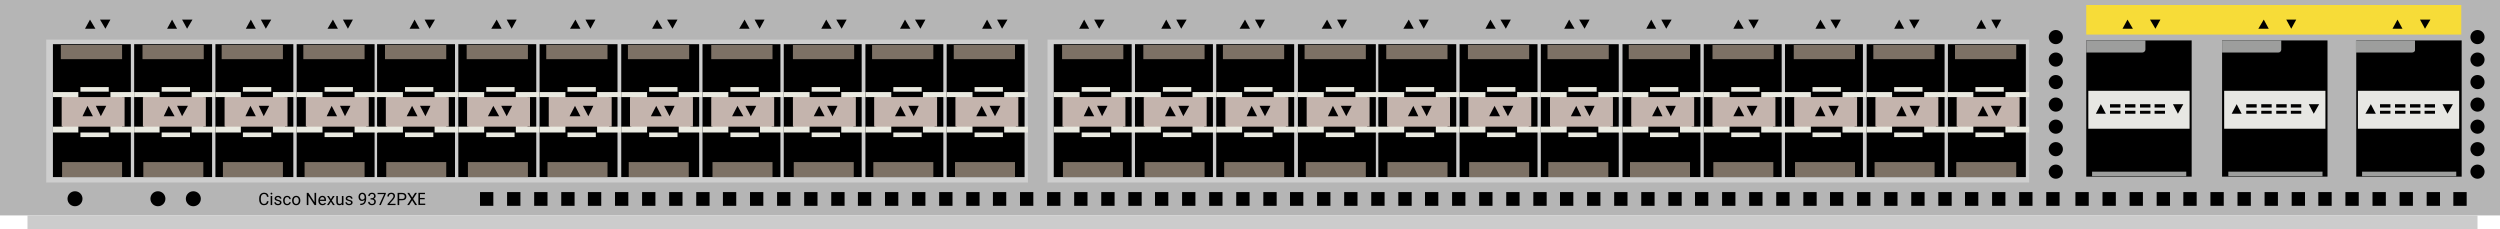 <?xml version="1.0" encoding="utf-8"?>
<!-- Generator: Adobe Illustrator 23.1.0, SVG Export Plug-In . SVG Version: 6.00 Build 0)  -->
<svg version="1.1" id="Cisco_Nexus_9372PXE" xmlns="http://www.w3.org/2000/svg" xmlns:xlink="http://www.w3.org/1999/xlink"
	 x="0px" y="0px" viewBox="0 0 600 55" style="enable-background:new 0 0 600 55;" xml:space="preserve">
<style type="text/css">
	.st0{fill:#B5B5B5;}
	.st1{fill:#CCCCCC;}
	.st2{fill:#F7DC38;}
	.st3{fill:#CECECE;}
	.st4{fill:#EAEAE1;}
	.st5{fill:#C4B4AD;}
	.st6{fill:#010001;}
	.st7{fill:#7D7165;}
	.st8{fill:#E7E7E3;}
	.st9{fill:#9D9E9D;}
</style>
<rect y="0" class="st0" width="600" height="51.7"/>
<rect x="6.6" y="51.7" class="st1" width="588" height="3.3"/>
<rect x="500.7" y="1.2" class="st2" width="90" height="7.1"/>
<circle cx="594.6" cy="8.9" r="1.7"/>
<circle cx="594.6" cy="14.3" r="1.7"/>
<circle cx="594.6" cy="19.7" r="1.7"/>
<circle cx="594.6" cy="25.1" r="1.7"/>
<circle cx="594.6" cy="30.4" r="1.7"/>
<circle cx="594.6" cy="35.8" r="1.7"/>
<circle cx="594.6" cy="41.2" r="1.7"/>
<circle cx="493.4" cy="8.9" r="1.7"/>
<circle cx="493.4" cy="14.3" r="1.7"/>
<circle cx="493.4" cy="19.7" r="1.7"/>
<circle cx="493.4" cy="25.1" r="1.7"/>
<circle cx="493.4" cy="30.4" r="1.7"/>
<circle cx="493.4" cy="35.8" r="1.7"/>
<circle cx="493.4" cy="41.2" r="1.7"/>
<g>
	<rect x="11.1" y="9.5" class="st3" width="235.6" height="34.3"/>
	<g>
		<rect x="90.5" y="10.6" width="18.7" height="31.9"/>
		<polygon class="st4" points="90.5,22.1 90.5,23.3 92.9,23.3 92.9,30.4 90.5,30.4 
			90.5,31.8 96.7,31.8 96.7,30.9 96.7,29.9 96.7,23.9 
			96.7,23 96.7,22.1 		"/>
		<polygon class="st4" points="110,22.1 110,23.3 107.1,23.3 107.1,30.4 110,30.4 
			110,31.8 104.3,31.8 104.3,30.9 104.3,29.9 104.3,23.9 
			104.3,23 104.3,22.1 		"/>
		<rect x="92.6" y="23.3" class="st5" width="15.1" height="7.1"/>
		<polygon class="st6" points="98.9,25.4 98.9,25.4 100.2,27.9 97.6,27.9 		"/>
		<polygon class="st6" points="100.8,25.4 103.3,25.4 102.1,27.9 102.1,27.9 		"/>
		<rect x="97.2" y="20.9" class="st4" width="6.8" height="1.1"/>
		<rect x="97.2" y="31.8" class="st4" width="6.8" height="1.1"/>
	</g>
	<rect x="92.4" y="10.8" class="st7" width="14.7" height="3.4"/>
	<rect x="92.7" y="38.9" class="st7" width="14.4" height="3.6"/>
	<g>
		<rect x="110" y="10.6" width="18.7" height="31.9"/>
		<polygon class="st4" points="110,22.1 110,23.3 112.4,23.3 112.4,30.4 110,30.4 
			110,31.8 116.2,31.8 116.2,30.9 116.2,29.9 116.2,23.9 
			116.2,23 116.2,22.1 		"/>
		<polygon class="st4" points="129.5,22.1 129.5,23.3 126.6,23.3 126.6,30.4 129.5,30.4 
			129.5,31.8 123.8,31.8 123.8,30.9 123.8,29.9 123.8,23.9 
			123.8,23 123.8,22.1 		"/>
		<rect x="112.1" y="23.3" class="st5" width="15.1" height="7.1"/>
		<polygon class="st6" points="118.4,25.4 118.4,25.4 119.8,27.9 117.1,27.9 		"/>
		<polygon class="st6" points="120.3,25.4 122.9,25.4 121.6,27.9 121.6,27.9 		"/>
		<rect x="116.7" y="20.9" class="st4" width="6.8" height="1.1"/>
		<rect x="116.7" y="31.8" class="st4" width="6.8" height="1.1"/>
	</g>
	<rect x="112" y="10.8" class="st7" width="14.7" height="3.4"/>
	<rect x="112.3" y="38.9" class="st7" width="14.4" height="3.6"/>
	<g>
		<rect x="129.5" y="10.6" width="18.7" height="31.9"/>
		<polygon class="st4" points="129.5,22.1 129.5,23.3 131.9,23.3 131.9,30.4 129.5,30.4 
			129.5,31.8 135.7,31.8 135.7,30.9 135.7,29.9 135.7,23.9 
			135.7,23 135.7,22.1 		"/>
		<polygon class="st4" points="149,22.1 149,23.3 146.1,23.3 146.2,30.4 
			149.1,30.4 149,31.8 143.3,31.8 143.3,30.9 143.3,29.9 
			143.3,23.9 143.3,23 143.3,22.1 		"/>
		<rect x="131.7" y="23.3" class="st5" width="15.1" height="7.1"/>
		<polygon class="st6" points="138,25.4 138,25.4 139.3,27.9 136.7,27.9 		"/>
		<polygon class="st6" points="139.9,25.4 142.4,25.4 141.2,27.9 141.2,27.9 		"/>
		<rect x="136.2" y="20.9" class="st4" width="6.8" height="1.1"/>
		<rect x="136.2" y="31.8" class="st4" width="6.8" height="1.1"/>
	</g>
	<g>
		<rect x="149.1" y="10.6" width="18.7" height="31.9"/>
		<polygon class="st4" points="149.1,22.1 149.1,23.3 151.5,23.3 151.5,30.4 
			149.1,30.4 149.1,31.8 155.3,31.8 155.3,30.9 155.3,29.9 
			155.3,23.9 155.3,23 155.3,22.1 		"/>
		<polygon class="st4" points="168.6,22.1 168.6,23.3 165.7,23.3 165.7,30.4 
			168.6,30.4 168.6,31.8 162.9,31.8 162.9,30.9 162.9,29.9 
			162.9,23.9 162.9,23 162.9,22.1 		"/>
		<rect x="151.2" y="23.3" class="st5" width="15.1" height="7.1"/>
		<polygon class="st6" points="157.5,25.4 157.5,25.4 158.8,27.9 156.2,27.9 		"/>
		<polygon class="st6" points="159.4,25.4 161.9,25.4 160.7,27.9 160.7,27.9 		"/>
		<rect x="155.8" y="20.9" class="st4" width="6.8" height="1.1"/>
		<rect x="155.8" y="31.8" class="st4" width="6.8" height="1.1"/>
	</g>
	<rect x="131.1" y="10.8" class="st7" width="14.7" height="3.4"/>
	<rect x="131.4" y="38.9" class="st7" width="14.4" height="3.6"/>
	<rect x="150.7" y="10.8" class="st7" width="14.7" height="3.4"/>
	<rect x="150.9" y="38.9" class="st7" width="14.4" height="3.6"/>
	<g>
		<rect x="12.7" y="10.6" width="18.7" height="31.9"/>
		<polygon class="st4" points="12.7,22.1 12.7,23.3 15.1,23.3 15.1,30.4 
			12.7,30.4 12.7,31.8 18.8,31.8 18.8,30.9 18.8,29.9 
			18.8,23.9 18.8,23 18.8,22.1 		"/>
		<polygon class="st4" points="32.2,22.1 32.2,23.3 29.3,23.3 29.3,30.4 
			32.2,30.4 32.2,31.8 26.5,31.8 26.5,30.9 26.5,29.9 26.5,23.9 26.5,23 
			26.5,22.1 		"/>
		<rect x="14.8" y="23.3" class="st5" width="15.1" height="7.1"/>
		<polygon class="st6" points="21,25.4 21,25.4 22.3,27.9 19.8,27.9 		"/>
		<polygon class="st6" points="23,25.4 25.5,25.4 24.2,27.9 24.2,27.9 		"/>
		<rect x="19.3" y="20.9" class="st4" width="6.8" height="1.1"/>
		<rect x="19.3" y="31.8" class="st4" width="6.8" height="1.1"/>
	</g>
	<rect x="14.6" y="10.8" class="st7" width="14.7" height="3.4"/>
	<rect x="14.9" y="38.9" class="st7" width="14.4" height="3.6"/>
	<g>
		<rect x="32.2" y="10.6" width="18.7" height="31.9"/>
		<polygon class="st4" points="32.2,22.1 32.2,23.3 34.6,23.3 34.6,30.4 
			32.2,30.4 32.2,31.8 38.3,31.8 38.3,30.9 38.3,29.9 
			38.3,23.9 38.3,23 38.3,22.1 		"/>
		<polygon class="st4" points="51.7,22.1 51.7,23.3 48.8,23.3 48.8,30.4 
			51.7,30.4 51.7,31.8 46,31.8 46,30.9 46,29.9 46,23.9 46,23 
			46,22.1 		"/>
		<rect x="34.3" y="23.3" class="st5" width="15.1" height="7.1"/>
		<polygon class="st6" points="40.5,25.4 40.5,25.4 41.9,27.9 39.3,27.9 		"/>
		<polygon class="st6" points="42.5,25.4 45.1,25.4 43.7,27.9 43.7,27.9 		"/>
		<rect x="38.8" y="20.9" class="st4" width="6.8" height="1.1"/>
		<rect x="38.8" y="31.8" class="st4" width="6.8" height="1.1"/>
	</g>
	<rect x="34.2" y="10.8" class="st7" width="14.7" height="3.4"/>
	<rect x="34.4" y="38.9" class="st7" width="14.4" height="3.6"/>
	<g>
		<rect x="51.7" y="10.6" width="18.7" height="31.9"/>
		<polygon class="st4" points="51.7,22.1 51.7,23.3 54.1,23.3 54.1,30.4 
			51.7,30.4 51.7,31.8 57.8,31.8 57.8,30.9 57.8,29.9 
			57.8,23.9 57.8,23 57.8,22.1 		"/>
		<polygon class="st4" points="71.2,22.1 71.2,23.3 68.3,23.3 68.4,30.4 
			71.2,30.4 71.2,31.8 65.5,31.8 65.5,30.9 65.5,29.9 65.5,23.9 65.5,23 
			65.5,22.1 		"/>
		<rect x="53.9" y="23.3" class="st5" width="15.1" height="7.1"/>
		<polygon class="st6" points="60.1,25.4 60.1,25.4 61.4,27.9 58.9,27.9 		"/>
		<polygon class="st6" points="62.1,25.4 64.6,25.4 63.3,27.9 63.3,27.9 		"/>
		<rect x="58.3" y="20.9" class="st4" width="6.8" height="1.1"/>
		<rect x="58.3" y="31.8" class="st4" width="6.8" height="1.1"/>
	</g>
	<g>
		<rect x="71.2" y="10.6" width="18.7" height="31.9"/>
		<polygon class="st4" points="71.2,22.1 71.2,23.3 73.7,23.3 73.7,30.4 
			71.2,30.4 71.2,31.8 77.4,31.8 77.4,30.9 77.4,29.9 
			77.4,23.9 77.4,23 77.4,22.1 		"/>
		<polygon class="st4" points="90.7,22.1 90.7,23.3 87.9,23.3 87.9,30.4 
			90.7,30.4 90.7,31.8 85.1,31.8 85.1,30.9 85.1,29.9 
			85.1,23.9 85.1,23 85.1,22.1 		"/>
		<rect x="73.4" y="23.3" class="st5" width="15.1" height="7.1"/>
		<polygon class="st6" points="79.6,25.4 79.6,25.4 80.9,27.9 78.4,27.9 		"/>
		<polygon class="st6" points="81.6,25.4 84.1,25.4 82.8,27.9 82.8,27.9 		"/>
		<rect x="77.9" y="20.9" class="st4" width="6.8" height="1.1"/>
		<rect x="77.9" y="31.8" class="st4" width="6.8" height="1.1"/>
	</g>
	<rect x="53.2" y="10.8" class="st7" width="14.7" height="3.4"/>
	<rect x="53.5" y="38.9" class="st7" width="14.4" height="3.6"/>
	<rect x="72.8" y="10.8" class="st7" width="14.7" height="3.4"/>
	<rect x="73.1" y="38.9" class="st7" width="14.4" height="3.6"/>
	<g>
		<rect x="168.6" y="10.6" width="18.7" height="31.9"/>
		<polygon class="st4" points="168.6,22.1 168.6,23.3 171,23.3 171,30.4 
			168.6,30.4 168.6,31.8 174.8,31.8 174.8,30.9 174.8,29.9 
			174.8,23.9 174.8,23 174.8,22.1 		"/>
		<polygon class="st4" points="188.1,22.1 188.1,23.3 185.2,23.3 185.2,30.4 
			188.1,30.4 188.1,31.8 182.4,31.8 182.4,30.9 182.4,29.9 
			182.4,23.9 182.4,23 182.4,22.1 		"/>
		<rect x="170.7" y="23.3" class="st5" width="15.1" height="7.1"/>
		<polygon class="st6" points="177,25.4 177,25.4 178.4,27.9 175.7,27.9 		"/>
		<polygon class="st6" points="178.9,25.4 181.5,25.4 180.2,27.9 180.2,27.9 		"/>
		<rect x="175.3" y="20.9" class="st4" width="6.8" height="1.1"/>
		<rect x="175.3" y="31.8" class="st4" width="6.8" height="1.1"/>
	</g>
	<g>
		<rect x="188.1" y="10.6" width="18.7" height="31.9"/>
		<polygon class="st4" points="188.1,22.1 188.1,23.3 190.5,23.3 190.5,30.4 
			188.1,30.4 188.1,31.8 194.3,31.8 194.3,30.9 194.3,29.9 
			194.3,23.9 194.3,23 194.3,22.1 		"/>
		<polygon class="st4" points="207.6,22.1 207.6,23.3 204.7,23.3 204.8,30.4 
			207.7,30.4 207.6,31.8 201.9,31.8 201.9,30.9 201.9,29.9 
			201.9,23.9 201.9,23 201.9,22.1 		"/>
		<rect x="190.3" y="23.3" class="st5" width="15.1" height="7.1"/>
		<polygon class="st6" points="196.6,25.4 196.6,25.4 197.9,27.9 195.3,27.9 		"/>
		<polygon class="st6" points="198.5,25.4 201,25.4 199.8,27.9 199.8,27.9 		"/>
		<rect x="194.8" y="20.9" class="st4" width="6.8" height="1.1"/>
		<rect x="194.8" y="31.8" class="st4" width="6.8" height="1.1"/>
	</g>
	<g>
		<rect x="207.7" y="10.6" width="18.7" height="31.9"/>
		<polygon class="st4" points="207.7,22.1 207.7,23.3 210.1,23.3 210.1,30.4 
			207.7,30.4 207.7,31.8 213.9,31.8 213.9,30.9 213.9,29.9 
			213.9,23.9 213.9,23 213.9,22.1 		"/>
		<polygon class="st4" points="227.2,22.1 227.2,23.3 224.3,23.3 224.3,30.4 
			227.2,30.4 227.2,31.8 221.5,31.8 221.5,30.9 221.5,29.9 221.5,23.9 
			221.5,23 221.5,22.1 		"/>
		<rect x="209.8" y="23.3" class="st5" width="15.1" height="7.1"/>
		<polygon class="st6" points="216.1,25.4 216.1,25.4 217.4,27.9 214.8,27.9 		"/>
		<polygon class="st6" points="218,25.4 220.5,25.4 219.3,27.9 219.3,27.9 		"/>
		<rect x="214.4" y="20.9" class="st4" width="6.8" height="1.1"/>
		<rect x="214.4" y="31.8" class="st4" width="6.8" height="1.1"/>
	</g>
	<g>
		<rect x="227.2" y="10.6" width="18.7" height="31.9"/>
		<polygon class="st4" points="227.2,22.1 227.2,23.3 229.6,23.3 229.6,30.4 
			227.2,30.4 227.2,31.8 233.4,31.8 233.4,30.9 233.4,29.9 
			233.4,23.9 233.4,23 233.4,22.1 		"/>
		<polygon class="st4" points="246.7,22.1 246.7,23.3 243.8,23.3 243.8,30.4 
			246.7,30.4 246.7,31.8 241,31.8 241,30.9 241,29.9 241,23.9 241,23 
			241,22.1 		"/>
		<rect x="229.3" y="23.3" class="st5" width="15.1" height="7.1"/>
		<polygon class="st6" points="235.6,25.4 235.6,25.4 236.9,27.9 234.3,27.9 		"/>
		<polygon class="st6" points="237.5,25.4 240.1,25.4 238.8,27.9 238.8,27.9 		"/>
		<rect x="233.9" y="20.9" class="st4" width="6.8" height="1.1"/>
		<rect x="233.9" y="31.8" class="st4" width="6.8" height="1.1"/>
	</g>
	<rect x="170.7" y="10.8" class="st7" width="14.7" height="3.4"/>
	<rect x="171" y="38.9" class="st7" width="14.4" height="3.6"/>
	<rect x="190.3" y="10.8" class="st7" width="14.7" height="3.4"/>
	<rect x="190.5" y="38.9" class="st7" width="14.4" height="3.6"/>
	<rect x="209.3" y="10.8" class="st7" width="14.7" height="3.4"/>
	<rect x="209.6" y="38.9" class="st7" width="14.4" height="3.6"/>
	<rect x="228.9" y="10.8" class="st7" width="14.7" height="3.4"/>
	<rect x="229.2" y="38.9" class="st7" width="14.4" height="3.6"/>
</g>
<g>
	<rect x="251.4" y="9.5" class="st3" width="235.6" height="34.3"/>
	<g>
		<rect x="330.8" y="10.6" width="18.7" height="31.9"/>
		<polygon class="st4" points="330.8,22.1 330.8,23.3 333.2,23.3 333.2,30.4 
			330.8,30.4 330.8,31.8 337,31.8 337,30.9 337,29.9 337,23.9 337,23 
			337,22.1 		"/>
		<polygon class="st4" points="350.3,22.1 350.3,23.3 347.4,23.3 347.4,30.4 
			350.3,30.4 350.3,31.8 344.6,31.8 344.6,30.9 344.6,29.9 
			344.6,23.9 344.6,23 344.6,22.1 		"/>
		<rect x="332.9" y="23.3" class="st5" width="15.1" height="7.1"/>
		<polygon class="st6" points="339.2,25.4 339.2,25.4 340.4,27.9 337.9,27.9 		"/>
		<polygon class="st6" points="341.1,25.4 343.6,25.4 342.4,27.9 342.4,27.9 		"/>
		<rect x="337.4" y="20.9" class="st4" width="6.8" height="1.1"/>
		<rect x="337.4" y="31.8" class="st4" width="6.8" height="1.1"/>
	</g>
	<rect x="332.7" y="10.8" class="st7" width="14.7" height="3.4"/>
	<rect x="333" y="38.9" class="st7" width="14.4" height="3.6"/>
	<g>
		<rect x="350.3" y="10.6" width="18.7" height="31.9"/>
		<polygon class="st4" points="350.3,22.1 350.3,23.3 352.7,23.3 352.7,30.4 
			350.3,30.4 350.3,31.8 356.5,31.8 356.5,30.9 356.5,29.9 356.5,23.9 
			356.5,23 356.5,22.1 		"/>
		<polygon class="st4" points="369.8,22.1 369.8,23.3 366.9,23.3 366.9,30.4 
			369.8,30.4 369.8,31.8 364.1,31.8 364.1,30.9 364.1,29.9 
			364.1,23.9 364.1,23 364.1,22.1 		"/>
		<rect x="352.4" y="23.3" class="st5" width="15.1" height="7.1"/>
		<polygon class="st6" points="358.7,25.4 358.7,25.4 360,27.9 357.4,27.9 		"/>
		<polygon class="st6" points="360.6,25.4 363.2,25.4 361.9,27.9 361.9,27.9 		"/>
		<rect x="356.9" y="20.9" class="st4" width="6.8" height="1.1"/>
		<rect x="356.9" y="31.8" class="st4" width="6.8" height="1.1"/>
	</g>
	<rect x="352.3" y="10.8" class="st7" width="14.7" height="3.4"/>
	<rect x="352.6" y="38.9" class="st7" width="14.4" height="3.6"/>
	<g>
		<rect x="369.8" y="10.6" width="18.7" height="31.9"/>
		<polygon class="st4" points="369.8,22.1 369.8,23.3 372.2,23.3 372.2,30.4 
			369.8,30.4 369.8,31.8 376,31.8 376,30.9 376,29.9 376,23.9 376,23 
			376,22.1 		"/>
		<polygon class="st4" points="389.3,22.1 389.3,23.3 386.4,23.3 386.5,30.4 
			389.4,30.4 389.3,31.8 383.6,31.8 383.6,30.9 383.6,29.9 
			383.6,23.9 383.6,23 383.6,22.1 		"/>
		<rect x="372" y="23.3" class="st5" width="15.1" height="7.1"/>
		<polygon class="st6" points="378.3,25.4 378.3,25.4 379.5,27.9 377,27.9 		"/>
		<polygon class="st6" points="380.2,25.4 382.7,25.4 381.5,27.9 381.5,27.9 		"/>
		<rect x="376.4" y="20.9" class="st4" width="6.8" height="1.1"/>
		<rect x="376.4" y="31.8" class="st4" width="6.8" height="1.1"/>
	</g>
	<g>
		<rect x="389.4" y="10.6" width="18.7" height="31.9"/>
		<polygon class="st4" points="389.4,22.1 389.4,23.3 391.8,23.3 391.8,30.4 
			389.4,30.4 389.4,31.8 395.6,31.8 395.6,30.9 395.6,29.9 
			395.6,23.9 395.6,23 395.6,22.1 		"/>
		<polygon class="st4" points="408.9,22.1 408.9,23.3 406,23.3 406,30.4 
			408.9,30.4 408.9,31.8 403.2,31.8 403.2,30.9 403.2,29.9 
			403.2,23.9 403.2,23 403.2,22.1 		"/>
		<rect x="391.5" y="23.3" class="st5" width="15.1" height="7.1"/>
		<polygon class="st6" points="397.8,25.4 397.8,25.4 399,27.9 396.5,27.9 		"/>
		<polygon class="st6" points="399.7,25.4 402.2,25.4 401,27.9 401,27.9 		"/>
		<rect x="396" y="20.9" class="st4" width="6.8" height="1.1"/>
		<rect x="396" y="31.8" class="st4" width="6.8" height="1.1"/>
	</g>
	<rect x="371.4" y="10.8" class="st7" width="14.7" height="3.4"/>
	<rect x="371.6" y="38.9" class="st7" width="14.4" height="3.6"/>
	<rect x="390.9" y="10.8" class="st7" width="14.7" height="3.4"/>
	<rect x="391.2" y="38.9" class="st7" width="14.4" height="3.6"/>
	<g>
		<rect x="252.9" y="10.6" width="18.7" height="31.9"/>
		<polygon class="st4" points="252.9,22.1 252.9,23.3 255.3,23.3 255.3,30.4 
			252.9,30.4 252.9,31.8 259.1,31.8 259.1,30.9 259.1,29.9 
			259.1,23.9 259.1,23 259.1,22.1 		"/>
		<polygon class="st4" points="272.4,22.1 272.4,23.3 269.5,23.3 269.5,30.4 
			272.4,30.4 272.4,31.8 266.7,31.8 266.7,30.9 266.7,29.9 
			266.7,23.9 266.7,23 266.7,22.1 		"/>
		<rect x="255" y="23.3" class="st5" width="15.1" height="7.1"/>
		<polygon class="st6" points="261.3,25.4 261.3,25.4 262.6,27.9 260.1,27.9 		"/>
		<polygon class="st6" points="263.3,25.4 265.8,25.4 264.5,27.9 264.5,27.9 		"/>
		<rect x="259.6" y="20.9" class="st4" width="6.8" height="1.1"/>
		<rect x="259.6" y="31.8" class="st4" width="6.8" height="1.1"/>
	</g>
	<rect x="254.9" y="10.8" class="st7" width="14.7" height="3.4"/>
	<rect x="255.1" y="38.9" class="st7" width="14.4" height="3.6"/>
	<g>
		<rect x="272.4" y="10.6" width="18.7" height="31.9"/>
		<polygon class="st4" points="272.4,22.1 272.4,23.3 274.8,23.3 274.8,30.4 
			272.4,30.4 272.4,31.8 278.6,31.8 278.6,30.9 278.6,29.9 
			278.6,23.9 278.6,23 278.6,22.1 		"/>
		<polygon class="st4" points="291.9,22.1 291.9,23.3 289,23.3 289,30.4 
			291.9,30.4 291.9,31.8 286.2,31.8 286.2,30.9 286.2,29.9 
			286.2,23.9 286.2,23 286.2,22.1 		"/>
		<rect x="274.5" y="23.3" class="st5" width="15.1" height="7.1"/>
		<polygon class="st6" points="280.8,25.4 280.8,25.4 282.2,27.9 279.6,27.9 		"/>
		<polygon class="st6" points="282.8,25.4 285.4,25.4 284,27.9 284,27.9 		"/>
		<rect x="279.1" y="20.9" class="st4" width="6.8" height="1.1"/>
		<rect x="279.1" y="31.8" class="st4" width="6.8" height="1.1"/>
	</g>
	<rect x="274.4" y="10.8" class="st7" width="14.7" height="3.4"/>
	<rect x="274.7" y="38.9" class="st7" width="14.4" height="3.6"/>
	<g>
		<rect x="291.9" y="10.6" width="18.7" height="31.9"/>
		<polygon class="st4" points="291.9,22.1 291.9,23.3 294.3,23.3 294.3,30.4 
			291.9,30.4 291.9,31.8 298.1,31.8 298.1,30.9 298.1,29.9 
			298.1,23.9 298.1,23 298.1,22.1 		"/>
		<polygon class="st4" points="311.4,22.1 311.4,23.3 308.5,23.3 308.6,30.4 
			311.5,30.4 311.4,31.8 305.7,31.8 305.7,30.9 305.7,29.9 
			305.7,23.9 305.7,23 305.7,22.1 		"/>
		<rect x="294.1" y="23.3" class="st5" width="15.1" height="7.1"/>
		<polygon class="st6" points="300.4,25.4 300.4,25.4 301.7,27.9 299.2,27.9 		"/>
		<polygon class="st6" points="302.3,25.4 304.9,25.4 303.6,27.9 303.6,27.9 		"/>
		<rect x="298.6" y="20.9" class="st4" width="6.8" height="1.1"/>
		<rect x="298.6" y="31.8" class="st4" width="6.8" height="1.1"/>
	</g>
	<g>
		<rect x="311.5" y="10.6" width="18.7" height="31.9"/>
		<polygon class="st4" points="311.5,22.1 311.5,23.3 313.9,23.3 313.9,30.4 311.5,30.4 
			311.5,31.8 317.7,31.8 317.7,30.9 317.7,29.9 317.7,23.9 
			317.7,23 317.7,22.1 		"/>
		<polygon class="st4" points="331,22.1 331,23.3 328.1,23.3 328.1,30.4 331,30.4 
			331,31.8 325.3,31.8 325.3,30.9 325.3,29.9 325.3,23.9 
			325.3,23 325.3,22.1 		"/>
		<rect x="313.6" y="23.3" class="st5" width="15.1" height="7.1"/>
		<polygon class="st6" points="319.9,25.4 319.9,25.4 321.2,27.9 318.7,27.9 		"/>
		<polygon class="st6" points="321.8,25.4 324.4,25.4 323.1,27.9 323.1,27.9 		"/>
		<rect x="318.2" y="20.9" class="st4" width="6.8" height="1.1"/>
		<rect x="318.2" y="31.8" class="st4" width="6.8" height="1.1"/>
	</g>
	<rect x="293.5" y="10.8" class="st7" width="14.7" height="3.4"/>
	<rect x="293.8" y="38.9" class="st7" width="14.4" height="3.6"/>
	<rect x="313.1" y="10.8" class="st7" width="14.7" height="3.4"/>
	<rect x="313.4" y="38.9" class="st7" width="14.4" height="3.6"/>
	<g>
		<rect x="408.9" y="10.6" width="18.7" height="31.9"/>
		<polygon class="st4" points="408.9,22.1 408.9,23.3 411.3,23.3 411.3,30.4 
			408.9,30.4 408.9,31.8 415.1,31.8 415.1,30.9 415.1,29.9 
			415.1,23.9 415.1,23 415.1,22.1 		"/>
		<polygon class="st4" points="428.4,22.1 428.4,23.3 425.5,23.3 425.5,30.4 
			428.4,30.4 428.4,31.8 422.7,31.8 422.7,30.9 422.7,29.9 
			422.7,23.9 422.7,23 422.7,22.1 		"/>
		<rect x="411" y="23.3" class="st5" width="15.1" height="7.1"/>
		<polygon class="st6" points="417.3,25.4 417.3,25.4 418.6,27.9 416,27.9 		"/>
		<polygon class="st6" points="419.2,25.4 421.8,25.4 420.5,27.9 420.5,27.9 		"/>
		<rect x="415.5" y="20.9" class="st4" width="6.8" height="1.1"/>
		<rect x="415.5" y="31.8" class="st4" width="6.8" height="1.1"/>
	</g>
	<g>
		<rect x="428.4" y="10.6" width="18.7" height="31.9"/>
		<polygon class="st4" points="428.4,22.1 428.4,23.3 430.8,23.3 430.8,30.4 
			428.4,30.4 428.4,31.8 434.6,31.8 434.6,30.9 434.6,29.9 
			434.6,23.9 434.6,23 434.6,22.1 		"/>
		<polygon class="st4" points="447.9,22.1 447.9,23.3 445,23.3 445.1,30.4 
			448,30.4 447.9,31.8 442.2,31.8 442.2,30.9 442.2,29.9 
			442.2,23.9 442.2,23 442.2,22.1 		"/>
		<rect x="430.6" y="23.3" class="st5" width="15.1" height="7.1"/>
		<polygon class="st6" points="436.9,25.4 436.9,25.4 438.1,27.9 435.6,27.9 		"/>
		<polygon class="st6" points="438.8,25.4 441.3,25.4 440.1,27.9 440.1,27.9 		"/>
		<rect x="435" y="20.9" class="st4" width="6.8" height="1.1"/>
		<rect x="435" y="31.8" class="st4" width="6.8" height="1.1"/>
	</g>
	<g>
		<rect x="448" y="10.6" width="18.7" height="31.9"/>
		<polygon class="st4" points="448,22.1 448,23.3 450.4,23.3 450.4,30.4 448,30.4 
			448,31.8 454.1,31.8 454.1,30.9 454.1,29.9 454.1,23.9 
			454.1,23 454.1,22.1 		"/>
		<polygon class="st4" points="467.5,22.1 467.5,23.3 464.6,23.3 464.6,30.4 467.5,30.4 
			467.5,31.8 461.8,31.8 461.8,30.9 461.8,29.9 461.8,23.9 
			461.8,23 461.8,22.1 		"/>
		<rect x="450.1" y="23.3" class="st5" width="15.1" height="7.1"/>
		<polygon class="st6" points="456.4,25.4 456.4,25.4 457.6,27.9 455.1,27.9 		"/>
		<polygon class="st6" points="458.3,25.4 460.8,25.4 459.6,27.9 459.6,27.9 		"/>
		<rect x="454.6" y="20.9" class="st4" width="6.8" height="1.1"/>
		<rect x="454.6" y="31.8" class="st4" width="6.8" height="1.1"/>
	</g>
	<g>
		<rect x="467.5" y="10.6" width="18.7" height="31.9"/>
		<polygon class="st4" points="467.5,22.1 467.5,23.3 469.9,23.3 469.9,30.4 467.5,30.4 
			467.5,31.8 473.6,31.8 473.6,30.9 473.6,29.9 473.6,23.9 
			473.6,23 473.6,22.1 		"/>
		<polygon class="st4" points="487,22.1 487,23.3 484.1,23.3 484.1,30.4 487,30.4 
			487,31.8 481.3,31.8 481.3,30.9 481.3,29.9 481.3,23.9 
			481.3,23 481.3,22.1 		"/>
		<rect x="469.6" y="23.3" class="st5" width="15.1" height="7.1"/>
		<polygon class="st6" points="475.9,25.4 475.9,25.4 477.2,27.9 474.6,27.9 		"/>
		<polygon class="st6" points="477.8,25.4 480.4,25.4 479.1,27.9 479.1,27.9 		"/>
		<rect x="474.1" y="20.9" class="st4" width="6.8" height="1.1"/>
		<rect x="474.1" y="31.8" class="st4" width="6.8" height="1.1"/>
	</g>
	<rect x="411" y="10.8" class="st7" width="14.7" height="3.4"/>
	<rect x="411.2" y="38.9" class="st7" width="14.4" height="3.6"/>
	<rect x="430.5" y="10.8" class="st7" width="14.7" height="3.4"/>
	<rect x="430.8" y="38.9" class="st7" width="14.4" height="3.6"/>
	<rect x="449.6" y="10.8" class="st7" width="14.7" height="3.4"/>
	<rect x="449.9" y="38.9" class="st7" width="14.4" height="3.6"/>
	<rect x="469.2" y="10.8" class="st7" width="14.7" height="3.4"/>
	<rect x="469.5" y="38.9" class="st7" width="14.4" height="3.6"/>
</g>
<g>
	<rect x="500.7" y="9.7" width="25.3" height="32.7"/>
	<path class="st8" d="M501.2,21.8v9.1H525.5v-9.1H501.2z M503,27.3l1.2-2.3
		l1.2,2.3H503z M508.9,27.3h-2.5v-0.7h2.5V27.3z M508.9,25.8h-2.5v-0.8h2.5
		V25.8z M512.5,27.3H510v-0.7h2.5V27.3z M512.5,25.8H510v-0.8h2.5V25.8z
		 M516.1,27.3h-2.5v-0.7h2.5V27.3z M516.1,25.8h-2.5v-0.8h2.5V25.8z
		 M519.6,27.3h-2.5v-0.7h2.5V27.3z M519.6,25.8h-2.5v-0.8h2.5V25.8z
		 M522.7,27.3L521.5,25h2.5L522.7,27.3z"/>
	<path class="st9" d="M514.2,12.6h-13.5V9.7h14.2v2.2
		C514.9,12.2,514.6,12.6,514.2,12.6z"/>
	<rect x="502.1" y="41.2" class="st9" width="22.6" height="1.1"/>
	<polygon points="509.4,6.9 510.6,4.7 511.9,6.9 	"/>
	<polygon points="518.5,4.7 517.3,6.9 516,4.7 	"/>
</g>
<g>
	<rect x="533.3" y="9.7" width="25.3" height="32.7"/>
	<path class="st8" d="M533.8,21.8v9.1h24.3v-9.1H533.8z M535.6,27.3
		l1.2-2.3L538,27.3H535.6z M541.6,27.3h-2.5v-0.7h2.5V27.3z
		 M541.6,25.8h-2.5v-0.8h2.5V25.8z M545.2,27.3h-2.5v-0.7h2.5V27.3z
		 M545.2,25.8h-2.5v-0.8h2.5V25.8z M548.8,27.3h-2.5v-0.7h2.5V27.3z
		 M548.8,25.8h-2.5v-0.8h2.5V25.8z M552.3,27.3h-2.5v-0.7h2.5V27.3z
		 M552.3,25.8h-2.5v-0.8h2.5V25.8z M555.3,27.3l-1.2-2.3h2.5
		L555.3,27.3z"/>
	<path class="st9" d="M546.8,12.6h-13.5V9.7H547.5v2.2
		C547.5,12.2,547.3,12.6,546.8,12.6z"/>
	<rect x="534.8" y="41.2" class="st9" width="22.6" height="1.1"/>
	<polygon points="542,6.9 543.3,4.7 544.5,6.9 	"/>
	<polygon points="551.1,4.7 549.9,6.9 548.7,4.7 	"/>
</g>
<g>
	<rect x="565.5" y="9.7" width="25.3" height="32.7"/>
	<path class="st8" d="M565.9,21.8v9.1h24.3v-9.1H565.9z M567.7,27.3
		L569,25l1.2,2.3H567.7z M573.7,27.3h-2.5v-0.7h2.5V27.3z
		 M573.7,25.8h-2.5v-0.8h2.5V25.8z M577.3,27.3h-2.5v-0.7h2.5V27.3z
		 M577.3,25.8h-2.5v-0.8h2.5V25.8z M580.9,27.3h-2.5v-0.7h2.5V27.3z
		 M580.9,25.8h-2.5v-0.8h2.5V25.8z M584.4,27.3h-2.5v-0.7h2.5V27.3z
		 M584.4,25.8h-2.5v-0.8h2.5V25.8z M587.4,27.3l-1.2-2.3h2.5
		L587.4,27.3z"/>
	<path class="st9" d="M578.9,12.6h-13.5V9.7h14.2v2.2
		C579.7,12.2,579.4,12.6,578.9,12.6z"/>
	<rect x="566.9" y="41.2" class="st9" width="22.6" height="1.1"/>
	<polygon points="574.2,6.9 575.4,4.7 576.6,6.9 	"/>
	<polygon points="583.3,4.7 582,6.9 580.8,4.7 	"/>
</g>
<g>
	<rect x="115.2" y="46.1" width="3.2" height="3.3"/>
	<rect x="121.7" y="46.1" width="3.2" height="3.3"/>
	<rect x="128.2" y="46.1" width="3.2" height="3.3"/>
	<rect x="134.7" y="46.1" width="3.2" height="3.3"/>
	<rect x="141.1" y="46.1" width="3.2" height="3.3"/>
	<rect x="147.6" y="46.1" width="3.2" height="3.3"/>
	<rect x="154.1" y="46.1" width="3.2" height="3.3"/>
	<rect x="160.6" y="46.1" width="3.2" height="3.3"/>
	<rect x="167.1" y="46.1" width="3.2" height="3.3"/>
	<rect x="173.5" y="46.1" width="3.2" height="3.3"/>
	<rect x="180" y="46.1" width="3.2" height="3.3"/>
	<rect x="186.5" y="46.1" width="3.2" height="3.3"/>
	<rect x="193" y="46.1" width="3.2" height="3.3"/>
	<rect x="199.5" y="46.1" width="3.2" height="3.3"/>
	<rect x="205.9" y="46.1" width="3.2" height="3.3"/>
	<rect x="212.4" y="46.1" width="3.2" height="3.3"/>
	<rect x="218.9" y="46.1" width="3.2" height="3.3"/>
	<rect x="225.4" y="46.1" width="3.2" height="3.3"/>
	<rect x="231.9" y="46.1" width="3.2" height="3.3"/>
	<rect x="238.3" y="46.1" width="3.2" height="3.3"/>
	<rect x="244.8" y="46.1" width="3.2" height="3.3"/>
	<rect x="251.3" y="46.1" width="3.2" height="3.3"/>
	<rect x="257.8" y="46.1" width="3.2" height="3.3"/>
	<rect x="264.3" y="46.1" width="3.2" height="3.3"/>
	<rect x="270.8" y="46.1" width="3.2" height="3.3"/>
	<rect x="277.2" y="46.1" width="3.2" height="3.3"/>
	<rect x="283.7" y="46.1" width="3.2" height="3.3"/>
	<rect x="290.2" y="46.1" width="3.2" height="3.3"/>
	<rect x="296.7" y="46.1" width="3.2" height="3.3"/>
	<rect x="303.2" y="46.1" width="3.2" height="3.3"/>
	<rect x="309.6" y="46.1" width="3.2" height="3.3"/>
	<rect x="316.1" y="46.1" width="3.2" height="3.3"/>
	<rect x="322.6" y="46.1" width="3.2" height="3.3"/>
	<rect x="329.1" y="46.1" width="3.2" height="3.3"/>
	<rect x="335.6" y="46.1" width="3.2" height="3.3"/>
	<rect x="342" y="46.1" width="3.2" height="3.3"/>
	<rect x="348.5" y="46.1" width="3.2" height="3.3"/>
	<rect x="355" y="46.1" width="3.2" height="3.3"/>
	<rect x="361.5" y="46.1" width="3.2" height="3.3"/>
	<rect x="368" y="46.1" width="3.2" height="3.3"/>
	<rect x="374.4" y="46.1" width="3.2" height="3.3"/>
	<rect x="380.9" y="46.1" width="3.2" height="3.3"/>
	<rect x="387.4" y="46.1" width="3.2" height="3.3"/>
	<rect x="393.9" y="46.1" width="3.2" height="3.3"/>
	<rect x="400.4" y="46.1" width="3.2" height="3.3"/>
	<rect x="406.8" y="46.1" width="3.2" height="3.3"/>
	<rect x="413.3" y="46.1" width="3.2" height="3.3"/>
	<rect x="419.8" y="46.1" width="3.2" height="3.3"/>
	<rect x="426.3" y="46.1" width="3.2" height="3.3"/>
	<rect x="432.8" y="46.1" width="3.2" height="3.3"/>
	<rect x="439.2" y="46.1" width="3.2" height="3.3"/>
	<rect x="445.7" y="46.1" width="3.2" height="3.3"/>
	<rect x="452.2" y="46.1" width="3.2" height="3.3"/>
	<rect x="458.7" y="46.1" width="3.2" height="3.3"/>
	<rect x="465.2" y="46.1" width="3.2" height="3.3"/>
	<rect x="471.6" y="46.1" width="3.2" height="3.3"/>
	<rect x="478.1" y="46.1" width="3.2" height="3.3"/>
	<rect x="484.6" y="46.1" width="3.2" height="3.3"/>
	<rect x="491.1" y="46.1" width="3.2" height="3.3"/>
</g>
<g>
	<rect x="498.1" y="46.1" width="3.2" height="3.3"/>
	<rect x="504.6" y="46.1" width="3.2" height="3.3"/>
	<rect x="511.1" y="46.1" width="3.2" height="3.3"/>
	<rect x="517.6" y="46.1" width="3.2" height="3.3"/>
	<rect x="524" y="46.1" width="3.2" height="3.3"/>
	<rect x="530.5" y="46.1" width="3.2" height="3.3"/>
	<rect x="537" y="46.1" width="3.2" height="3.3"/>
	<rect x="543.5" y="46.1" width="3.2" height="3.3"/>
	<rect x="550" y="46.1" width="3.2" height="3.3"/>
	<rect x="556.4" y="46.1" width="3.2" height="3.3"/>
	<rect x="562.9" y="46.1" width="3.2" height="3.3"/>
	<rect x="569.4" y="46.1" width="3.2" height="3.3"/>
	<rect x="575.9" y="46.1" width="3.2" height="3.3"/>
	<rect x="582.4" y="46.1" width="3.2" height="3.3"/>
	<rect x="588.8" y="46.1" width="3.2" height="3.3"/>
</g>
<g>
	<polygon points="474.3,6.9 475.5,4.7 476.7,6.9 	"/>
	<polygon points="480.3,4.7 479.1,6.9 477.9,4.7 	"/>
</g>
<g>
	<polygon points="454.6,6.9 455.8,4.7 457,6.9 	"/>
	<polygon points="460.7,4.7 459.4,6.9 458.2,4.7 	"/>
</g>
<g>
	<polygon points="435.7,6.9 436.9,4.7 438.2,6.9 	"/>
	<polygon points="441.8,4.7 440.6,6.9 439.3,4.7 	"/>
</g>
<g>
	<polygon points="416,6.9 417.2,4.7 418.5,6.9 	"/>
	<polygon points="422.1,4.7 420.9,6.9 419.6,4.7 	"/>
</g>
<g>
	<polygon points="395.1,6.9 396.3,4.7 397.5,6.9 	"/>
	<polygon points="401.2,4.7 399.9,6.9 398.7,4.7 	"/>
</g>
<g>
	<polygon points="375.4,6.9 376.6,4.7 377.9,6.9 	"/>
	<polygon points="381.5,4.7 380.3,6.9 379,4.7 	"/>
</g>
<g>
	<polygon points="356.5,6.9 357.7,4.7 359,6.9 	"/>
	<polygon points="362.6,4.7 361.4,6.9 360.1,4.7 	"/>
</g>
<g>
	<polygon points="336.8,6.9 338.1,4.7 339.3,6.9 	"/>
	<polygon points="342.9,4.7 341.7,6.9 340.5,4.7 	"/>
</g>
<g>
	<polygon points="317.2,6.9 318.5,4.7 319.7,6.9 	"/>
	<polygon points="323.3,4.7 322.1,6.9 320.9,4.7 	"/>
</g>
<g>
	<polygon points="297.5,6.9 298.8,4.7 300,6.9 	"/>
	<polygon points="303.6,4.7 302.4,6.9 301.2,4.7 	"/>
</g>
<g>
	<polygon points="278.7,6.9 279.9,4.7 281.1,6.9 	"/>
	<polygon points="284.8,4.7 283.5,6.9 282.3,4.7 	"/>
</g>
<g>
	<polygon points="259,6.9 260.2,4.7 261.4,6.9 	"/>
	<polygon points="265.1,4.7 263.8,6.9 262.6,4.7 	"/>
</g>
<g>
	<polygon points="235.7,6.9 236.9,4.7 238.1,6.9 	"/>
	<polygon points="241.8,4.7 240.5,6.9 239.3,4.7 	"/>
</g>
<g>
	<polygon points="216,6.9 217.2,4.7 218.5,6.9 	"/>
	<polygon points="222.1,4.7 220.9,6.9 219.6,4.7 	"/>
</g>
<g>
	<polygon points="197.1,6.9 198.3,4.7 199.6,6.9 	"/>
	<polygon points="203.2,4.7 202,6.9 200.7,4.7 	"/>
</g>
<g>
	<polygon points="177.4,6.9 178.7,4.7 179.9,6.9 	"/>
	<polygon points="183.5,4.7 182.3,6.9 181.1,4.7 	"/>
</g>
<g>
	<polygon points="156.5,6.9 157.7,4.7 159,6.9 	"/>
	<polygon points="162.6,4.7 161.4,6.9 160.1,4.7 	"/>
</g>
<g>
	<polygon points="136.8,6.9 138.1,4.7 139.3,6.9 	"/>
	<polygon points="142.9,4.7 141.7,6.9 140.5,4.7 	"/>
</g>
<g>
	<polygon points="117.9,6.9 119.2,4.7 120.4,6.9 	"/>
	<polygon points="124,4.7 122.8,6.9 121.6,4.7 	"/>
</g>
<g>
	<polygon points="98.3,6.9 99.5,4.7 100.7,6.9 	"/>
	<polygon points="104.4,4.7 103.1,6.9 101.9,4.7 	"/>
</g>
<g>
	<polygon points="78.6,6.9 79.9,4.7 81.1,6.9 	"/>
	<polygon points="84.7,4.7 83.5,6.9 82.3,4.7 	"/>
</g>
<g>
	<polygon points="59,6.9 60.2,4.7 61.4,6.9 	"/>
	<polygon points="65.1,4.7 63.8,6.9 62.6,4.7 	"/>
</g>
<g>
	<polygon points="40.1,6.9 41.3,4.7 42.5,6.9 	"/>
	<polygon points="46.2,4.7 44.9,6.9 43.7,4.7 	"/>
</g>
<g>
	<polygon points="20.4,6.9 21.6,4.7 22.9,6.9 	"/>
	<polygon points="26.5,4.7 25.3,6.9 24,4.7 	"/>
</g>
<g>
	<g>
		<circle cx="37.9" cy="47.7" r="1.3"/>
		<path d="M37.9,49.5c-1,0-1.8-0.8-1.8-1.8s0.8-1.8,1.8-1.8
			s1.8,0.8,1.8,1.8S38.9,49.5,37.9,49.5z M37.9,46.9
			c-0.4,0-0.8,0.4-0.8,0.8S37.5,48.5,37.9,48.5
			c0.4,0,0.8-0.4,0.8-0.8S38.3,46.9,37.9,46.9z"/>
	</g>
	<g>
		<circle cx="18" cy="47.7" r="1.3"/>
		<path d="M18,49.5c-1,0-1.8-0.8-1.8-1.8S17,45.9,18,45.9
			s1.8,0.8,1.8,1.8S19,49.5,18,49.5z M18,46.9c-0.4,0-0.8,0.4-0.8,0.8
			S17.6,48.5,18,48.5s0.8-0.4,0.8-0.8S18.4,46.9,18,46.9z"/>
	</g>
	<g>
		<circle cx="46.4" cy="47.7" r="1.3"/>
		<path d="M46.4,49.5c-1,0-1.8-0.8-1.8-1.8s0.8-1.8,1.8-1.8
			s1.8,0.8,1.8,1.8S47.4,49.5,46.4,49.5z M46.4,46.9
			c-0.4,0-0.8,0.4-0.8,0.8S46,48.5,46.4,48.5
			c0.4,0,0.8-0.4,0.8-0.8S46.8,46.9,46.4,46.9z"/>
	</g>
</g>
<g>
	<g>
		<path d="M64.458,48.284c-0.036,0.309-0.15,0.548-0.343,0.716
			c-0.192,0.168-0.448,0.252-0.766,0.252c-0.346,0-0.622-0.124-0.831-0.372
			c-0.208-0.248-0.312-0.579-0.312-0.995v-0.281c0-0.272,0.049-0.511,0.146-0.717
			s0.235-0.365,0.413-0.475c0.178-0.111,0.384-0.166,0.619-0.166
			c0.311,0,0.56,0.087,0.747,0.26c0.188,0.173,0.297,0.414,0.327,0.72h-0.388
			c-0.033-0.234-0.106-0.403-0.218-0.508s-0.268-0.157-0.469-0.157
			c-0.246,0-0.44,0.091-0.58,0.274c-0.14,0.182-0.21,0.442-0.21,0.778v0.283
			c0,0.318,0.066,0.571,0.199,0.758c0.133,0.188,0.318,0.282,0.557,0.282
			c0.214,0,0.379-0.049,0.493-0.146c0.115-0.097,0.191-0.266,0.228-0.507H64.458z"
			/>
		<path d="M64.928,46.462c0-0.06,0.018-0.111,0.055-0.153
			c0.037-0.042,0.091-0.062,0.164-0.062c0.072,0,0.127,0.021,0.165,0.062
			c0.038,0.042,0.056,0.092,0.056,0.153s-0.019,0.111-0.056,0.151
			c-0.037,0.04-0.092,0.06-0.165,0.06c-0.072,0-0.127-0.02-0.164-0.06
			C64.947,46.573,64.928,46.522,64.928,46.462z M65.33,49.213h-0.372v-2.174h0.372
			V49.213z"/>
		<path d="M67.191,48.636c0-0.1-0.038-0.178-0.114-0.234
			c-0.076-0.056-0.208-0.103-0.396-0.144c-0.188-0.04-0.338-0.088-0.448-0.145
			c-0.11-0.056-0.192-0.123-0.245-0.201c-0.053-0.078-0.079-0.17-0.079-0.277
			c0-0.178,0.075-0.329,0.226-0.452s0.343-0.185,0.578-0.185
			c0.246,0,0.446,0.064,0.6,0.191c0.153,0.127,0.23,0.29,0.23,0.488h-0.374
			c0-0.102-0.043-0.19-0.13-0.263c-0.086-0.074-0.195-0.111-0.326-0.111
			c-0.135,0-0.241,0.029-0.317,0.088s-0.115,0.136-0.115,0.231
			c0,0.09,0.035,0.157,0.106,0.203c0.071,0.046,0.199,0.089,0.385,0.131
			s0.336,0.091,0.451,0.149s0.201,0.127,0.256,0.208
			c0.056,0.081,0.083,0.18,0.083,0.296c0,0.194-0.078,0.35-0.233,0.467
			c-0.155,0.117-0.357,0.176-0.605,0.176c-0.174,0-0.328-0.031-0.462-0.092
			c-0.134-0.062-0.239-0.148-0.314-0.258c-0.076-0.111-0.114-0.23-0.114-0.359
			h0.372c0.007,0.125,0.057,0.223,0.15,0.296
			c0.093,0.073,0.216,0.109,0.369,0.109c0.141,0,0.253-0.028,0.339-0.085
			C67.148,48.807,67.191,48.731,67.191,48.636z"/>
		<path d="M68.918,48.949c0.133,0,0.248-0.04,0.348-0.121
			c0.099-0.08,0.154-0.181,0.165-0.301h0.352
			c-0.007,0.125-0.05,0.243-0.129,0.356s-0.185,0.202-0.316,0.269
			c-0.132,0.067-0.272,0.1-0.419,0.1c-0.296,0-0.531-0.099-0.706-0.296
			c-0.175-0.198-0.262-0.468-0.262-0.811v-0.062c0-0.212,0.039-0.4,0.117-0.565
			c0.078-0.165,0.189-0.293,0.335-0.384c0.145-0.091,0.317-0.137,0.515-0.137
			c0.244,0,0.446,0.073,0.608,0.219c0.161,0.146,0.247,0.336,0.258,0.569h-0.352
			c-0.011-0.141-0.064-0.256-0.16-0.347c-0.096-0.09-0.214-0.136-0.355-0.136
			c-0.189,0-0.335,0.068-0.439,0.204c-0.104,0.136-0.156,0.333-0.156,0.59v0.07
			c0,0.25,0.052,0.443,0.155,0.579S68.727,48.949,68.918,48.949z"/>
		<path d="M70.102,48.106c0-0.213,0.042-0.404,0.126-0.575
			c0.084-0.17,0.2-0.301,0.35-0.394s0.32-0.139,0.511-0.139
			c0.296,0,0.535,0.102,0.718,0.307c0.183,0.205,0.274,0.477,0.274,0.818v0.026
			c0,0.212-0.041,0.401-0.122,0.57s-0.197,0.299-0.348,0.393
			c-0.151,0.094-0.324,0.141-0.519,0.141c-0.295,0-0.533-0.102-0.716-0.307
			C70.193,48.74,70.102,48.469,70.102,48.132V48.106z M70.476,48.15
			c0,0.241,0.056,0.435,0.168,0.581s0.262,0.219,0.449,0.219
			c0.189,0,0.339-0.074,0.45-0.222c0.111-0.148,0.167-0.355,0.167-0.622
			c0-0.238-0.057-0.432-0.17-0.58c-0.113-0.148-0.264-0.222-0.451-0.222
			c-0.183,0-0.331,0.073-0.444,0.219S70.476,47.878,70.476,48.15z"/>
		<path d="M75.872,49.213h-0.388l-1.473-2.254v2.254h-0.388v-2.925h0.388l1.477,2.264
			v-2.264h0.384V49.213z"/>
		<path d="M77.401,49.253c-0.295,0-0.534-0.097-0.719-0.29
			c-0.185-0.194-0.277-0.452-0.277-0.777v-0.068c0-0.216,0.041-0.408,0.124-0.578
			c0.082-0.169,0.198-0.302,0.346-0.398c0.148-0.096,0.308-0.144,0.481-0.144
			c0.283,0,0.502,0.093,0.659,0.279c0.157,0.186,0.235,0.453,0.235,0.8v0.155
			h-1.473c0.005,0.214,0.068,0.387,0.188,0.519
			c0.12,0.132,0.272,0.198,0.457,0.198c0.131,0,0.242-0.027,0.334-0.08
			c0.091-0.054,0.171-0.125,0.239-0.213l0.227,0.177
			C78.038,49.113,77.765,49.253,77.401,49.253z M77.355,47.304
			c-0.15,0-0.276,0.055-0.378,0.164c-0.102,0.109-0.165,0.262-0.189,0.459h1.089
			V47.899c-0.011-0.189-0.062-0.335-0.153-0.439
			C77.633,47.356,77.51,47.304,77.355,47.304z"/>
		<path d="M79.408,47.832l0.482-0.794h0.434l-0.711,1.075l0.733,1.099h-0.43
			l-0.502-0.814l-0.502,0.814h-0.432l0.733-1.099l-0.711-1.075h0.43
			L79.408,47.832z"/>
		<path d="M82.06,48.998c-0.145,0.17-0.357,0.255-0.637,0.255
			c-0.232,0-0.408-0.067-0.529-0.202c-0.121-0.135-0.182-0.334-0.184-0.598v-1.414
			h0.372v1.404c0,0.329,0.134,0.494,0.402,0.494c0.284,0,0.473-0.106,0.567-0.317
			v-1.581h0.372v2.174h-0.354L82.06,48.998z"/>
		<path d="M84.252,48.636c0-0.1-0.038-0.178-0.114-0.234
			c-0.076-0.056-0.208-0.103-0.396-0.144c-0.188-0.04-0.338-0.088-0.448-0.145
			c-0.111-0.056-0.192-0.123-0.245-0.201c-0.053-0.078-0.079-0.17-0.079-0.277
			c0-0.178,0.075-0.329,0.226-0.452c0.151-0.123,0.343-0.185,0.578-0.185
			c0.246,0,0.446,0.064,0.6,0.191c0.153,0.127,0.23,0.29,0.23,0.488h-0.374
			c0-0.102-0.043-0.19-0.13-0.263c-0.086-0.074-0.195-0.111-0.326-0.111
			c-0.135,0-0.241,0.029-0.317,0.088s-0.115,0.136-0.115,0.231
			c0,0.09,0.035,0.157,0.106,0.203c0.071,0.046,0.199,0.089,0.385,0.131
			c0.186,0.042,0.336,0.091,0.451,0.149s0.201,0.127,0.256,0.208
			c0.056,0.081,0.083,0.18,0.083,0.296c0,0.194-0.078,0.35-0.233,0.467
			c-0.155,0.117-0.357,0.176-0.605,0.176c-0.174,0-0.328-0.031-0.462-0.092
			c-0.134-0.062-0.239-0.148-0.314-0.258c-0.076-0.111-0.114-0.23-0.114-0.359
			h0.372c0.007,0.125,0.057,0.223,0.15,0.296
			c0.093,0.073,0.216,0.109,0.369,0.109c0.141,0,0.253-0.028,0.339-0.085
			C84.209,48.807,84.252,48.731,84.252,48.636z"/>
		<path d="M87.513,47.927c-0.078,0.092-0.17,0.167-0.278,0.223
			c-0.108,0.056-0.226,0.084-0.355,0.084c-0.169,0-0.316-0.042-0.441-0.125
			s-0.222-0.2-0.29-0.351c-0.068-0.151-0.102-0.317-0.102-0.499
			c0-0.196,0.037-0.372,0.112-0.528c0.074-0.157,0.18-0.277,0.316-0.36
			c0.137-0.083,0.296-0.125,0.478-0.125c0.289,0,0.517,0.108,0.684,0.324
			c0.167,0.216,0.25,0.511,0.25,0.885v0.108c0,0.569-0.113,0.985-0.338,1.247
			s-0.565,0.396-1.019,0.403h-0.072v-0.315h0.078
			c0.307-0.005,0.542-0.085,0.707-0.24C87.408,48.505,87.498,48.261,87.513,47.927z
			 M86.94,47.927c0.125,0,0.239-0.038,0.345-0.115
			c0.105-0.076,0.182-0.171,0.23-0.283v-0.149c0-0.244-0.053-0.442-0.159-0.595
			c-0.106-0.153-0.24-0.229-0.402-0.229c-0.163,0-0.295,0.063-0.394,0.188
			c-0.099,0.125-0.149,0.29-0.149,0.495c0,0.2,0.048,0.364,0.144,0.493
			C86.651,47.862,86.779,47.927,86.94,47.927z"/>
		<path d="M88.939,47.569h0.279c0.175-0.003,0.313-0.049,0.414-0.139
			s0.151-0.211,0.151-0.364c0-0.343-0.171-0.514-0.512-0.514
			c-0.161,0-0.289,0.046-0.385,0.138c-0.096,0.092-0.144,0.213-0.144,0.365h-0.372
			c0-0.232,0.085-0.424,0.254-0.578s0.385-0.23,0.646-0.23
			c0.276,0,0.492,0.073,0.649,0.219c0.157,0.146,0.235,0.349,0.235,0.609
			c0,0.127-0.041,0.25-0.124,0.37c-0.082,0.119-0.195,0.208-0.337,0.267
			c0.161,0.051,0.285,0.135,0.373,0.253c0.088,0.118,0.132,0.262,0.132,0.432
			c0,0.263-0.086,0.471-0.257,0.625c-0.171,0.154-0.394,0.231-0.669,0.231
			c-0.275,0-0.498-0.074-0.67-0.223c-0.172-0.149-0.258-0.345-0.258-0.589h0.374
			c0,0.154,0.05,0.277,0.151,0.37s0.235,0.139,0.404,0.139
			c0.179,0,0.317-0.047,0.412-0.141c0.095-0.094,0.143-0.228,0.143-0.404
			c0-0.17-0.052-0.301-0.157-0.392c-0.104-0.091-0.255-0.138-0.452-0.141h-0.279
			V47.569z"/>
		<path d="M92.598,46.496l-1.211,2.716h-0.39l1.207-2.62h-1.583v-0.305h1.977V46.496z
			"/>
		<path d="M94.936,49.213h-1.917v-0.267l1.013-1.125
			c0.15-0.17,0.253-0.308,0.31-0.415c0.057-0.106,0.085-0.217,0.085-0.33
			c0-0.153-0.046-0.278-0.139-0.376c-0.092-0.098-0.216-0.147-0.37-0.147
			c-0.185,0-0.328,0.053-0.431,0.158c-0.102,0.105-0.154,0.251-0.154,0.439h-0.372
			c0-0.269,0.087-0.487,0.26-0.653c0.173-0.166,0.406-0.249,0.696-0.249
			c0.272,0,0.487,0.071,0.645,0.214c0.158,0.143,0.237,0.333,0.237,0.57
			c0,0.288-0.183,0.631-0.55,1.029l-0.784,0.85h1.469V49.213z"/>
		<path d="M95.812,48.067v1.145h-0.386v-2.925h1.079c0.32,0,0.571,0.082,0.752,0.245
			c0.181,0.163,0.272,0.38,0.272,0.649c0,0.284-0.089,0.503-0.266,0.656
			c-0.177,0.153-0.432,0.23-0.762,0.23H95.812z M95.812,47.752h0.693
			c0.206,0,0.364-0.049,0.474-0.146c0.11-0.097,0.165-0.238,0.165-0.422
			c0-0.174-0.055-0.314-0.165-0.419c-0.11-0.105-0.261-0.159-0.452-0.163h-0.715
			V47.752z"/>
		<path d="M98.914,47.408l0.701-1.121h0.454l-0.924,1.451l0.946,1.475h-0.458
			l-0.719-1.141l-0.723,1.141h-0.456l0.948-1.475l-0.926-1.451h0.452L98.914,47.408
			z"/>
	</g>
	<g>
		<path d="M101.927,47.821h-1.131v1.049h1.261v0.315h-1.637v-2.91h1.572v0.314h-1.196
			v0.92h1.131V47.821z"/>
	</g>
</g>
</svg>

